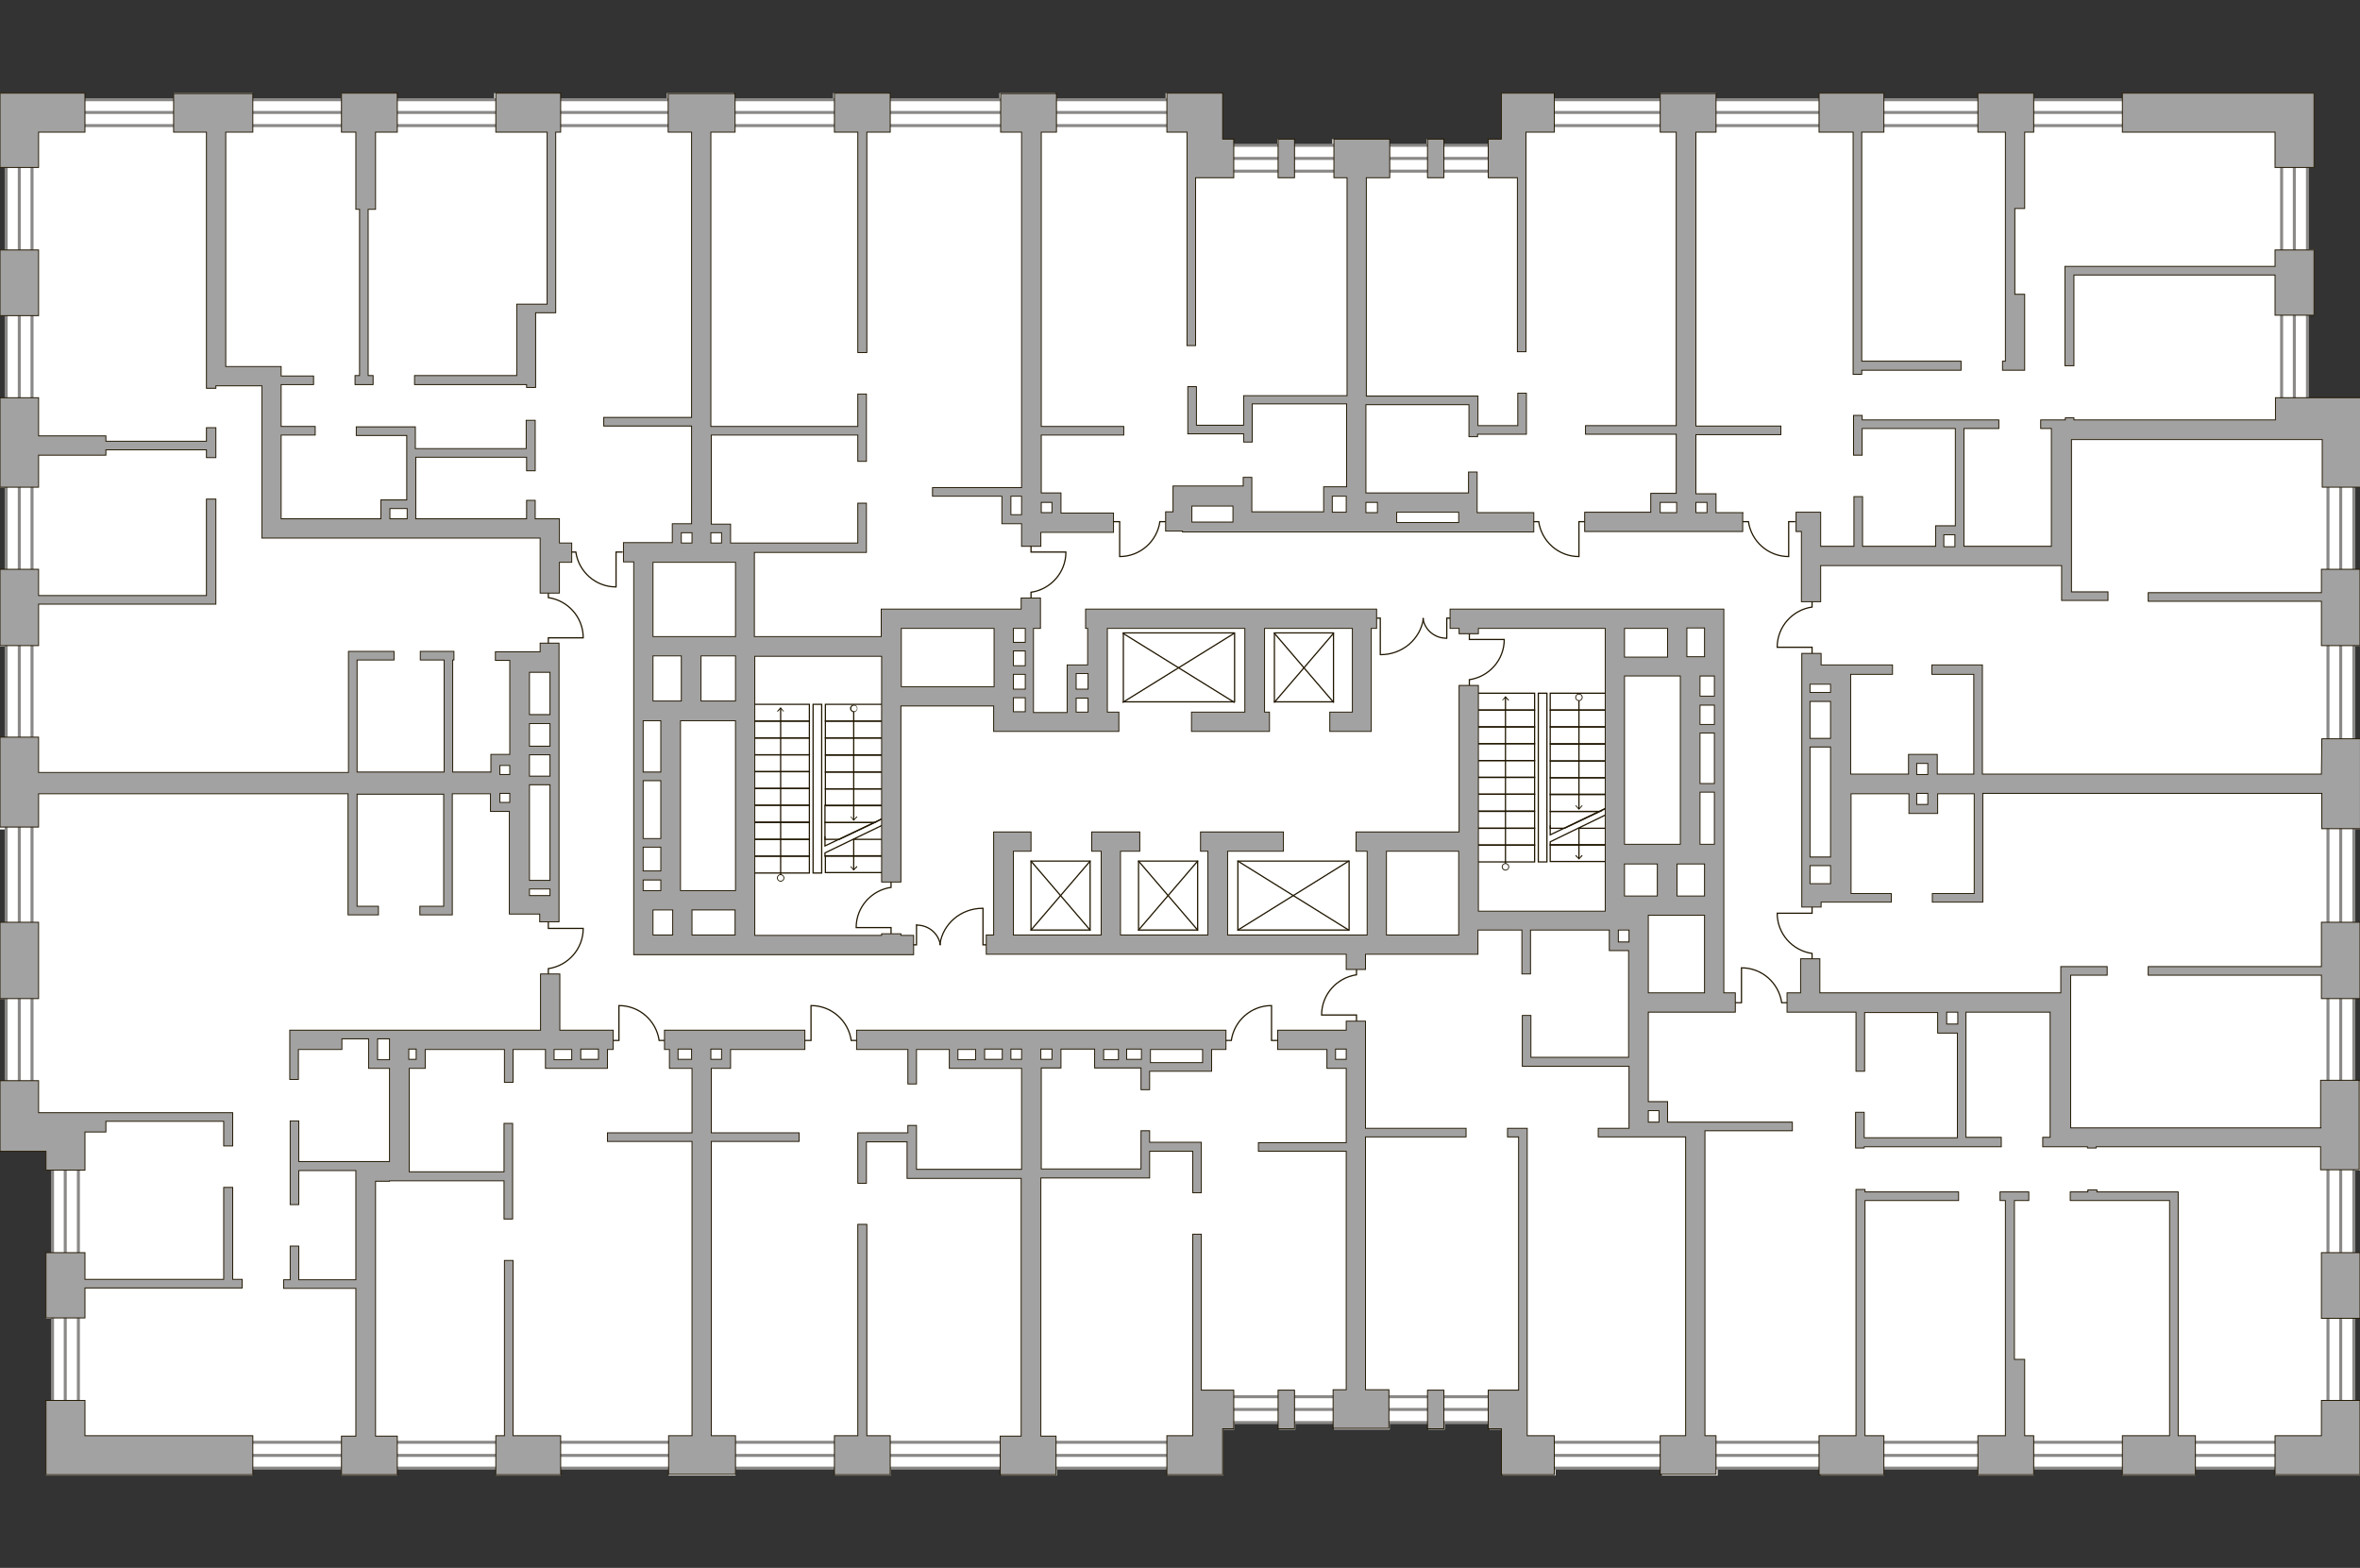 <?xml version="1.0" encoding="utf-8"?>
<!-- Generator: Adobe Illustrator 23.1.0, SVG Export Plug-In . SVG Version: 6.00 Build 0)  -->
<svg version="1.1" id="Слой_1" xmlns="http://www.w3.org/2000/svg" xmlns:xlink="http://www.w3.org/1999/xlink" x="0px" y="0px"
	 viewBox="0 0 575 382" style="enable-background:new 0 0 575 382;" xml:space="preserve">
<rect x="0" y="0" width="575" height="382" fill="#333333" stroke="none"/>
<style type="text/css">
	.st0{display:none;}
	.st1{display:inline;fill:#FFFFFF;}
	.st2{fill:#FFFFFF;}
	.st3{fill:#FFFFFF;stroke:#8B8988;stroke-width:0.735;stroke-miterlimit:10;}
	.st4{fill:none;stroke:#8B8988;stroke-width:0.735;stroke-miterlimit:10;}
	.st5{fill:none;stroke:#201600;stroke-width:0.3;stroke-linecap:round;stroke-miterlimit:22.926;}
	.st6{fill:#201600;}
	.st7{fill:#A3A2A2;stroke:#201600;stroke-width:0.221;stroke-miterlimit:10;}
</style>
<g id="bg">
	<g class="st0">
		<polygon class="st1" points="134,128.7 66.1,128.7 66.1,91.6 53,91.6 53,27.5 4.7,27.5 4.7,191.4 120,191.4 120,185.4 
			126.6,185.4 126.6,160.3 134,160.3 		"/>
		<polygon class="st1" points="134,252 90.8,252 90.8,259 96.7,259 96.7,285.3 89.5,285.3 89.5,354.6 16,354.6 16,275.8 4.7,275.8 
			4.7,190.8 120,190.8 120,196.7 126.6,196.7 126.6,221.8 134,221.8 		"/>
		<polygon class="st1" points="163.6,258.7 163.6,252.8 146.3,252.8 146.3,259.4 133.4,259.4 133.4,252.8 101.6,252.8 101.6,258.6 
			96.7,258.6 96.8,284.2 88.9,284.2 88.9,354.2 170.4,354.2 170.4,258.7 		"/>
		<polygon class="st1" points="53,27.5 53,90.5 66.2,90.5 66.2,128.7 93.9,128.7 93.9,122.8 100.2,122.8 100.2,128.7 134,128.7 
			134,134.6 164.9,134.6 164.9,128.7 171,128.7 171,27.5 		"/>
		<polygon class="st1" points="245.3,126.5 245.3,119.9 251.3,119.9 251.3,27.5 170.9,27.5 170.9,128.2 176.9,128.2 176.9,134.6 
			181.5,134.6 181.5,150.7 181.6,150.7 181.6,157.4 217.2,157.4 217.2,150.7 251.3,150.7 251.3,126.5 		"/>
		<polygon class="st1" points="251.3,27.5 251.3,121.1 257.3,121.1 257.3,127.2 288.1,127.2 288.1,121 302.8,121 302.8,127.2 
			323.5,127.2 323.5,119.9 330.4,119.9 330.4,127.2 330.4,127.2 330.4,38.6 293.5,38.6 293.5,27.5 		"/>
		<polygon class="st1" points="403.1,121.3 410.9,121.3 410.9,27.5 368.7,27.5 368.7,38.6 330.4,38.6 330.4,121.8 357.4,121.8 
			357.4,127.2 403.1,127.2 		"/>
		<path class="st1" d="M410.9,27.1v94.2h6.3v6H441v8.2h31.5v-6.3h4.8v6.3h25.6V105h55.7V27H410.9V27.1z"/>
		<polygon class="st1" points="502.9,105.1 502.9,135.5 441,135.5 441,164.4 448.4,164.4 448.4,191 466.5,191 466.5,185 471.3,185 
			471.3,191 570.3,191 570.3,105.1 		"/>
		<polygon class="st1" points="502.2,277.1 502.2,245 441,245 441,217.6 448.4,217.6 448.4,191 466.5,191 466.5,196.9 471.3,196.9 
			471.3,191 570.3,191 570.3,277.1 		"/>
		<polygon class="st1" points="501.9,277.2 501.9,244.3 478.1,244.3 478.1,250.3 473.3,250.3 473.3,244.3 399.2,244.3 399.2,269.5 
			405.4,269.5 405.4,275.2 413.1,275.2 413.1,354.5 570.1,354.5 570.1,277.2 		"/>
		<polygon class="st1" points="324.3,258.9 324.3,253.3 294.3,253.3 294.3,259.9 279.3,259.9 279.3,259.2 267.8,259.2 267.8,253.3 
			257.2,253.3 257.2,259.2 251,259.2 251,354.5 294.4,354.5 294.4,343.4 330.4,343.4 330.4,258.9 		"/>
		<polygon class="st1" points="399.1,275.3 399.1,275.3 399.1,230.6 393.2,230.6 393.2,224.3 357.8,224.3 357.8,230.2 330.4,230.2 
			330.4,343.4 368.7,343.4 368.7,354.4 413.1,354.4 413.1,275.3 		"/>
		<polygon class="st1" points="232.4,259.2 232.4,253.3 207,253.3 176.9,253.3 176.9,259.1 171.1,259.1 171.1,354.5 251,354.5 
			251,259.2 		"/>
	</g>
	<path class="st2" d="M575,118.7V96.9h-4.7h-4.7h-3.4V76.8h1.6v-16h-1.6v-20h1.6V22.7h-46.7v1.6h-21.6v-1.6h-13.6v1.6H459v-1.6
		h-15.8v1.6h-25.1v-1.6h-13.6v1.6h-25.9v-1.6h-12.9v11.2h-3.2v1.6h-10.9v-1.6h-4v1.6h-9.4v-1.6h-13.6v1.6h-9.4v-1.6h-4v1.6h-10.9
		v-1.6h-2.7V22.7H284v1.6h-26.9v-1.6h-13.6v1.6h-26.9v-1.6H203v1.6h-24.2v-1.6h-16.3v1.6h-26.3v-1.6h-15.8v1.6h-24v-1.6H83.2v1.6
		H61.6v-1.6H42.3v1.6H20.7v-1.6H0v18.1h1.6v20.1H0v16h1.6V97H0v21.8h1.6v20.1H0v18.6h1.6v22.7H0v21.9h1.6v22.7H0v18.6h1.6v20.1H0
		v7.7v4.3v5.1h11.2v4.6h1.6v20.1h-1.6v16h1.6v20.1h-1.6v18.1h50.4v-1.6h21.6v1.6h13.6v-1.6h24v1.6h15.8v-1.6h26.3v1.6h16.3v-1.6
		h24.2v1.6H217v-1.6h26.9v1.6h13.6v-1.6h26.9v1.6H298v-11.2h2.7v-1.6h10.9v1.6h4v-1.6h9.4v1.6h13.6v-1.6h9.4v1.6h4v-1.6h10.9v1.6
		h3.2v11.2H379v-1.6h25.9v1.6h13.6v-1.6h25.1v1.6H459v-1.6h22.9v1.6h13.6v-1.6h21.6v1.6h17.8v-1.6h19.4v1.6H575v-18.1h-1.6v-20.1
		h1.6v-16h-1.6v-20.1h1.6v-21.8h-1.6v-20.1h1.6v-18.6h-1.6V202h1.6v-21.9h-1.6v-22.7h1.6v-18.6h-1.6v-20.1L575,118.7L575,118.7z"/>
</g>
<g id="windows">
	<g>
		<rect x="1.5" y="25.8" class="st3" width="6.3" height="248.5"/>
		<rect x="293" y="35.4" class="st3" width="76.3" height="6.3"/>
		<line class="st4" x1="293" y1="38.6" x2="369.3" y2="38.6"/>
		<rect x="293" y="340.3" class="st3" width="76.3" height="6.3"/>
		<line class="st4" x1="293" y1="343.4" x2="369.3" y2="343.4"/>
		<g>
			<rect x="12.8" y="274.1" class="st3" width="6.3" height="80.5"/>
			<line class="st4" x1="15.9" y1="354.6" x2="15.9" y2="274.2"/>
		</g>
		<g>
			<rect x="555.9" y="25.5" class="st3" width="6.3" height="77.1"/>
			<line class="st4" x1="559" y1="102.6" x2="559" y2="25.6"/>
		</g>
		<rect x="369.3" y="351.4" class="st3" width="201.1" height="6.3"/>
		<rect x="369.3" y="24.3" class="st3" width="189.5" height="6.3"/>
		<rect x="15.8" y="24.3" class="st3" width="279.6" height="6.3"/>
		<line class="st4" x1="369.3" y1="27.4" x2="559.2" y2="27.4"/>
		<g>
			<rect x="567.2" y="102.6" class="st3" width="6.3" height="240.8"/>
			<line class="st4" x1="570.3" y1="102.6" x2="570.3" y2="343.4"/>
		</g>
		<line class="st4" x1="4.7" y1="25.8" x2="4.7" y2="274.1"/>
		<line class="st4" x1="369.3" y1="354.6" x2="570.3" y2="354.6"/>
		<g>
			<rect x="16" y="351.4" class="st3" width="279.5" height="6.3"/>
			<line class="st4" x1="16" y1="354.6" x2="295.4" y2="354.6"/>
		</g>
		<line class="st4" x1="15.8" y1="27.4" x2="295.4" y2="27.4"/>
	</g>
</g>
<g id="plan">
	<g>
		<path class="st5" d="M298.7,253.5h1.3c0.7-4.8,4.8-8.5,9.8-8.5v8.5h1.5"/>
		<path class="st5" d="M196.1,253.5h1.5V245c5,0,9.1,3.7,9.8,8.5h1.3"/>
		<path class="st5" d="M422.8,244.3h1.5v-8.5c5,0,9.1,3.7,9.8,8.5h1.3"/>
		<path class="st5" d="M437.3,127.1h-1.5v8.5c-5,0-9.1-3.7-9.8-8.5h-1.3"/>
		<path class="st5" d="M386.2,127.1h-1.5v8.5c-5,0-9.1-3.7-9.8-8.5h-1.3"/>
		<path class="st5" d="M151.6,134.5h-1.5v8.5c-5,0-9.1-3.7-9.8-8.5H139"/>
		<path class="st5" d="M283.9,127.1h-1.3c-0.7,4.8-4.8,8.5-9.8,8.5v-8.5h-1.5"/>
		<path class="st5" d="M330.5,248.8v-1.5H322c0-5,3.7-9.1,8.5-9.8v-1.3"/>
		<path class="st5" d="M217.1,227.5V226h-8.5c0-5,3.7-9.1,8.5-9.8v-1.3"/>
		<path class="st5" d="M441.5,159.2v-1.5H433c0-5,3.7-9.1,8.5-9.8v-1.3"/>
		<path class="st5" d="M251.2,133v1.5h8.5c0,5-3.7,9.1-8.5,9.8v1.3"/>
		<path class="st5" d="M133.6,224.7v1.5h8.5c0,5-3.7,9.1-8.5,9.8v1.3"/>
		<path class="st5" d="M133.6,144.3v1.3c4.8,0.7,8.5,4.8,8.5,9.8h-8.5v1.5"/>
		<path class="st5" d="M358,154.3v1.5h8.5c0,5-3.7,9.1-8.5,9.8v1.3"/>
		<path class="st5" d="M441.5,233.6v-1.3c-4.8-0.7-8.5-4.8-8.5-9.8h8.5v-1.6"/>
		<path class="st5" d="M149.3,253.5h1.5V245c5,0,9.1,3.7,9.8,8.5h1.3"/>
		<g>
			<g>
				<polyline class="st5" points="223.3,225.3 223.3,230.2 222.5,230.2 				"/>
				<path class="st5" d="M229.1,230.2c-0.4-2.7-2.8-4.8-5.7-4.8"/>
			</g>
			<g>
				<polyline class="st5" points="239.5,221.3 239.5,230.2 240.3,230.2 				"/>
				<path class="st5" d="M229,230.1c0.7-5,5.1-8.8,10.4-8.8"/>
			</g>
		</g>
		<g>
			<g>
				<polyline class="st5" points="352.5,155.5 352.5,150.6 353.3,150.6 				"/>
				<path class="st5" d="M346.7,150.7c0.4,2.7,2.8,4.8,5.7,4.8"/>
			</g>
			<g>
				<polyline class="st5" points="336.3,159.5 336.3,150.6 335.5,150.6 				"/>
				<path class="st5" d="M346.8,150.7c-0.7,5-5.1,8.8-10.4,8.8"/>
			</g>
		</g>
	</g>
	<g>
		<g>
			<g>
				<rect x="273.7" y="154.2" class="st5" width="27.1" height="16.8"/>
				<line class="st5" x1="273.6" y1="154.3" x2="300.7" y2="171.1"/>
				<line class="st5" x1="300.7" y1="154.3" x2="273.6" y2="171.1"/>
			</g>
			<g>
				<rect x="310.5" y="154.2" class="st5" width="14.4" height="16.8"/>
				<line class="st5" x1="310.5" y1="154.3" x2="324.9" y2="171.1"/>
				<line class="st5" x1="324.9" y1="154.3" x2="310.5" y2="171.1"/>
			</g>
		</g>
		<g>
			<rect x="359.7" y="205.9" class="st5" width="14.2" height="4.1"/>
			<rect x="359.7" y="201.8" class="st5" width="14.2" height="4.1"/>
			<rect x="359.7" y="197.7" class="st5" width="14.2" height="4.1"/>
			<rect x="359.7" y="193.5" class="st5" width="14.2" height="4.1"/>
			<rect x="359.7" y="189.4" class="st5" width="14.2" height="4.1"/>
			<rect x="359.7" y="185.3" class="st5" width="14.2" height="4.1"/>
			<rect x="359.7" y="181.2" class="st5" width="14.2" height="4.1"/>
			<rect x="359.7" y="177.1" class="st5" width="14.2" height="4.1"/>
			<rect x="359.7" y="173" class="st5" width="14.2" height="4.1"/>
			<rect x="359.7" y="168.9" class="st5" width="14.2" height="4.1"/>
			<rect x="377.7" y="205.8" class="st5" width="14.2" height="4.1"/>
			<polygon class="st5" points="377.7,197.7 389.8,197.7 381.2,201.8 377.7,201.8 			"/>
			<polygon class="st5" points="377.7,193.5 391.9,193.5 391.9,196.6 389.8,197.7 377.7,197.7 			"/>
			<rect x="377.7" y="189.5" class="st5" width="14.2" height="4.1"/>
			<rect x="377.7" y="185.4" class="st5" width="14.2" height="4.1"/>
			<rect x="377.7" y="181.3" class="st5" width="14.2" height="4.1"/>
			<rect x="377.7" y="177.1" class="st5" width="14.2" height="4.1"/>
			<rect x="377.7" y="173" class="st5" width="14.2" height="4.1"/>
			<rect x="377.7" y="168.9" class="st5" width="14.2" height="4.1"/>
			<rect x="374.8" y="168.9" class="st5" width="2.1" height="41.1"/>
			<g>
				<g>
					<line class="st5" x1="366.8" y1="211.2" x2="366.8" y2="169.9"/>
					<g>
						<g>
							<circle class="st2" cx="366.8" cy="211.2" r="0.8"/>
							<path class="st6" d="M367.7,211.2c0-0.5-0.4-0.9-0.9-0.9s-0.9,0.4-0.9,0.9s0.4,0.9,0.9,0.9
								C367.3,212.1,367.7,211.7,367.7,211.2S367.7,211.7,367.7,211.2z M366.1,211.2c0-0.4,0.3-0.7,0.7-0.7c0.4,0,0.7,0.3,0.7,0.7
								s-0.3,0.7-0.7,0.7C366.5,211.9,366.1,211.6,366.1,211.2C366.1,210.8,366.1,211.6,366.1,211.2z"/>
						</g>
					</g>
					<g>
						<polygon class="st6" points="367.7,170.6 367.5,170.7 366.8,170 366.1,170.7 366,170.6 366.8,169.6 						"/>
					</g>
				</g>
			</g>
			<g>
				<g>
					<line class="st5" x1="384.7" y1="197" x2="384.7" y2="169.9"/>
					<g>
						<polygon class="st6" points="385.6,196.3 385.4,196.2 384.7,197 384,196.2 383.8,196.3 384.7,197.3 						"/>
					</g>
					<g>
						<g>
							<circle class="st2" cx="384.7" cy="169.9" r="0.8"/>
							<path class="st6" d="M385.6,169.9c0,0.5-0.4,0.9-0.9,0.9s-0.9-0.4-0.9-0.9s0.4-0.9,0.9-0.9S385.6,169.4,385.6,169.9
								S385.6,169.4,385.6,169.9z M384,169.9c0,0.4,0.3,0.7,0.7,0.7c0.4,0,0.7-0.3,0.7-0.7s-0.3-0.7-0.7-0.7S384,169.5,384,169.9
								S384,169.5,384,169.9z"/>
						</g>
					</g>
				</g>
			</g>
			<g>
				<g>
					<line class="st5" x1="384.7" y1="209.2" x2="384.7" y2="201.8"/>
					<g>
						<polygon class="st6" points="385.6,208.5 385.4,208.3 384.7,209.1 384,208.3 383.8,208.5 384.7,209.4 						"/>
					</g>
				</g>
			</g>
			<polyline class="st5" points="384.7,201.8 391.9,201.8 391.9,205.9 377.7,205.9 377.7,205.1 391.9,198.2 391.9,202.5 			"/>
			<polyline class="st5" points="391.9,196.6 377.7,203.4 377.7,201.2 			"/>
		</g>
		<g>
			<rect x="183" y="208.6" class="st5" width="14.2" height="4.1"/>
			<rect x="183" y="204.5" class="st5" width="14.2" height="4.1"/>
			<rect x="183" y="200.4" class="st5" width="14.2" height="4.1"/>
			<rect x="183" y="196.2" class="st5" width="14.2" height="4.1"/>
			<rect x="183" y="192.1" class="st5" width="14.2" height="4.1"/>
			<rect x="183" y="188" class="st5" width="14.2" height="4.1"/>
			<rect x="183" y="183.9" class="st5" width="14.2" height="4.1"/>
			<rect x="183" y="179.8" class="st5" width="14.2" height="4.1"/>
			<rect x="183" y="175.7" class="st5" width="14.2" height="4.1"/>
			<rect x="183" y="171.6" class="st5" width="14.2" height="4.1"/>
			<rect x="201.1" y="208.5" class="st5" width="14.2" height="4.1"/>
			<polygon class="st5" points="201,200.4 213.1,200.4 204.5,204.5 201,204.5 			"/>
			<polygon class="st5" points="201,196.2 215.3,196.2 215.3,199.3 213.1,200.4 201,200.4 			"/>
			<rect x="201.1" y="192.2" class="st5" width="14.2" height="4.1"/>
			<rect x="201.1" y="188.1" class="st5" width="14.2" height="4.1"/>
			<rect x="201.1" y="184" class="st5" width="14.2" height="4.1"/>
			<rect x="201.1" y="179.8" class="st5" width="14.2" height="4.1"/>
			<rect x="201.1" y="175.7" class="st5" width="14.2" height="4.1"/>
			<rect x="201.1" y="171.6" class="st5" width="14.2" height="4.1"/>
			<rect x="198.1" y="171.6" class="st5" width="2.1" height="41.1"/>
			<g>
				<g>
					<line class="st5" x1="190.2" y1="213.9" x2="190.2" y2="172.6"/>
					<g>
						<g>
							<path class="st2" d="M191,213.9c0,0.4-0.4,0.8-0.8,0.8c-0.4,0-0.8-0.4-0.8-0.8c0-0.4,0.4-0.8,0.8-0.8
								C190.6,213.1,191,213.5,191,213.9z"/>
							<path class="st6" d="M191.1,213.9c0-0.5-0.4-0.9-0.9-0.9s-0.9,0.4-0.9,0.9s0.4,0.9,0.9,0.9S191.1,214.4,191.1,213.9
								S191.1,214.4,191.1,213.9z M189.5,213.9c0-0.4,0.3-0.7,0.7-0.7s0.7,0.3,0.7,0.7s-0.3,0.7-0.7,0.7S189.5,214.3,189.5,213.9
								C189.5,213.5,189.5,214.3,189.5,213.9z"/>
						</g>
					</g>
					<g>
						<polygon class="st6" points="191,173.3 190.9,173.4 190.2,172.7 189.5,173.4 189.3,173.3 190.2,172.3 						"/>
					</g>
				</g>
			</g>
			<g>
				<g>
					<line class="st5" x1="208" y1="199.7" x2="208" y2="172.6"/>
					<g>
						<polygon class="st6" points="208.9,199 208.7,198.9 208,199.7 207.3,198.9 207.2,199 208,200 						"/>
					</g>
					<g>
						<g>
							<path class="st2" d="M208.8,172.6c0-0.4-0.4-0.8-0.8-0.8s-0.8,0.4-0.8,0.8c0,0.4,0.4,0.8,0.8,0.8S208.8,173,208.8,172.6z"/>
							<path class="st6" d="M208.9,172.6c0,0.5-0.4,0.9-0.9,0.9s-0.9-0.4-0.9-0.9s0.4-0.9,0.9-0.9S208.9,172.1,208.9,172.6
								S208.9,172.1,208.9,172.6z M207.4,172.6c0,0.4,0.3,0.7,0.7,0.7s0.7-0.3,0.7-0.7s-0.3-0.7-0.7-0.7S207.4,172.2,207.4,172.6
								C207.4,172.9,207.4,172.2,207.4,172.6z"/>
						</g>
					</g>
				</g>
			</g>
			<g>
				<g>
					<line class="st5" x1="208" y1="211.9" x2="208" y2="204.5"/>
					<g>
						<polygon class="st6" points="208.9,211.2 208.7,211 208,211.8 207.3,211 207.2,211.2 208,212.1 						"/>
					</g>
				</g>
			</g>
			<polyline class="st5" points="208,204.5 215.3,204.5 215.3,208.6 201,208.6 201,207.8 215.3,200.9 215.3,205.2 			"/>
			<polyline class="st5" points="215.3,199.3 201,206.1 201,203.9 			"/>
		</g>
		<g>
			<rect x="251.2" y="209.8" class="st5" width="14.4" height="16.8"/>
			<line class="st5" x1="251.2" y1="209.8" x2="265.6" y2="226.6"/>
			<line class="st5" x1="265.6" y1="209.8" x2="251.2" y2="226.6"/>
		</g>
		<g>
			<rect x="277.4" y="209.8" class="st5" width="14.4" height="16.8"/>
			<line class="st5" x1="277.4" y1="209.8" x2="291.8" y2="226.6"/>
			<line class="st5" x1="291.8" y1="209.8" x2="277.4" y2="226.6"/>
		</g>
		<g>
			<rect x="301.6" y="209.8" class="st5" width="27.1" height="16.8"/>
			<line class="st5" x1="301.6" y1="209.8" x2="328.6" y2="226.6"/>
			<line class="st5" x1="328.6" y1="209.8" x2="301.6" y2="226.6"/>
		</g>
	</g>
	<g>
		<polygon class="st7" points="125,307.1 122.9,307.1 122.9,349.8 120.8,349.8 120.8,359.3 136.6,359.3 136.6,349.8 125,349.8 		"/>
		<polygon class="st7" points="211.2,298.3 209,298.3 209,349.8 203.3,349.8 203.3,359.3 216.9,359.3 216.9,349.8 211.2,349.8 		"/>
		<polygon class="st7" points="209,85.9 211.2,85.9 211.2,32.2 216.9,32.2 216.9,22.7 203.3,22.7 203.3,32.2 209,32.2 		"/>
		<polygon class="st7" points="292.7,300.7 290.6,300.7 290.6,338.7 290.6,349.8 284.3,349.8 284.3,359.3 297.9,359.3 297.9,348.1 
			300.6,348.1 300.6,338.7 292.7,338.7 		"/>
		<polygon class="st7" points="530.7,290.4 510.9,290.4 510.9,289.9 508.7,289.9 508.7,290.4 504.4,290.4 504.4,292.5 528.6,292.5 
			528.6,349.8 517.1,349.8 517.1,359.3 534.9,359.3 534.9,349.8 530.7,349.8 		"/>
		<polygon class="st7" points="454.4,289.8 452.2,289.8 452.2,349.8 443.2,349.8 443.2,359.3 459,359.3 459,349.8 454.4,349.8 
			454.4,292.5 477.2,292.5 477.2,290.4 454.4,290.4 		"/>
		<path class="st7" d="M406.3,268.4h-4.7v-21.8h21.2v-4.7H420v-33.4v-2.8v-11.9V193v-2.1v-12.3v-2.1v-0.3V172v-0.2v-2.1v-0.2v-4.7
			v-14v-2.4h-66.7v4.7h2.2v1.3h4.7v-1.3h30.9V222h-30.9v-55h-4.7v35.7h-25.1v4.7h2.7v20.4h-34v-20.4h13.6v-4.7h-20.2v4.7h1.8v20.4
			H273v-20.4h4.7v-4.7H266v4.7h2.3v20.4h-21.4v-20.4h4.3v-4.7h-9.1v25.1h-1.8v4.7H328v3.7h4.7v-3.7h27.4v-5.9h10.7v10.7h2.1v-10.7
			h19.2v5h4.7v26H373v-10.2h-2.1v12.4h26v15.1h-7.5v2.1h21.3v72.8h-6.2v9.4h13.6v-9.4h-2.7v-74.3h21.3v-2.1h-30.4L406.3,268.4
			L406.3,268.4z M337.8,227.8v-20.4h17.6v20.4H337.8z M404.2,270.6v2.8h-2.6v-2.8H404.2z M395.8,164.7h13.6v41h-13.6V164.7z
			 M415.3,218.3h-6.7v-7.8h6.7V218.3z M395.8,210.5h8v7.8h-8V210.5z M401.6,241.9V223h13.7v18.9H401.6z M417.7,193.8v11.9h-3.5V193
			h3.5V193.8z M417.7,190.9h-3.5v-12.3h3.5V190.9z M417.7,172v4.2v0.3h-3.5v-4.7h3.5V172z M417.7,169.4v0.2h-3.5v-4.9h3.5V169.4z
			 M415.3,160H411v-7h4.3V160z M406.3,153.1v7h-10.5v-7H406.3z M394.3,229.5v-2.9h2.6v2.9H394.3z"/>
		<path class="st7" d="M280.1,287v-6.5h10.5v10.1h2.1v-12.3h-12.6v-2.8H278v9.3h-24.3v-24.6h4.8v-4.6h8.2v4.6H278v5.3h2.1V261h15.1
			v-5.3h3.5V251h-90v4.7h12.5v8.4h2.1v-8.4h8v4.6h12.9h2.1h2.6v24.6h-25.6v-10.7h-2.1v1.8H209v12.3h2.1v-10.1h9.9v8.9h27.8v62.8
			h-5.1v9.4h13.6v-9.4h-3.7V287H280.1z M256.3,258.1h-2.7v-2.5h2.7V258.1z M268.9,255.7h3.6v2.5h-3.6V255.7z M278.1,258.1h-3.6v-2.5
			h3.6V258.1z M293,258.9h-12.7v-3.2H293V258.9z M233.4,255.7h4.3v2.5h-4.3V255.7z M239.9,258.1v-2.5h4.3v2.5H239.9z M246.3,258.1
			v-2.5h2.6v2.5H246.3z"/>
		<polygon class="st7" points="372.1,274.9 367.3,274.9 367.3,277 370,277 370,338.7 362.6,338.7 362.6,348.1 365.8,348.1 
			365.8,359.3 378.7,359.3 378.7,349.8 372.1,349.8 		"/>
		<polygon class="st7" points="505.3,67 554.3,67 554.3,76.8 563.8,76.8 563.8,60.9 554.3,60.9 554.3,64.9 503.1,64.9 503.1,89.1 
			505.3,89.1 		"/>
		<polygon class="st7" points="451.5,91.2 453.6,91.2 453.6,90.2 477.8,90.2 477.8,88 453.6,88 453.6,32.2 459,32.2 459,22.7 
			443.2,22.7 443.2,32.2 451.5,32.2 		"/>
		<polygon class="st7" points="289.2,84.2 291.3,84.2 291.3,43.3 300.6,43.3 300.6,33.9 297.9,33.9 297.9,22.7 284.3,22.7 
			284.3,32.2 289.2,32.2 		"/>
		<polygon class="st7" points="369.7,85.7 371.8,85.7 371.8,43.3 371.8,32.2 378.7,32.2 378.7,22.7 365.8,22.7 365.8,33.9 
			362.6,33.9 362.6,43.3 369.7,43.3 		"/>
		<path class="st7" d="M244.2,127.6h4.7v5.5h4.7v-3.4h17.7V125h-12.8v-4.9h-4.8V106h20.1v-2.1h-20.1V32.2h3.7v-9.4h-13.6v9.4h5.1
			v86.6h-3.7h-1.1h-16.9v2.1h16.9v6.7H244.2z M253.7,122.4h2.6v2.5h-2.6L253.7,122.4L253.7,122.4z M246.3,120.9h2.6v4.5h-2.6V120.9z
			"/>
		<polygon class="st7" points="128.3,94.4 130.5,94.4 130.5,93.7 130.5,93.1 130.5,93.1 130.5,76.2 135.4,76.2 135.4,32.2 
			136.6,32.2 136.6,22.7 120.8,22.7 120.8,32.2 133.3,32.2 133.3,74.1 125.9,74.1 125.9,75.1 125.9,76.2 125.9,91.5 101,91.5 
			101,93.7 128.3,93.7 		"/>
		<path class="st7" d="M161.9,255.7h1.2v4.6h5.5V276H148v2.1h20.6v71.7h-5.7v9.4h16.3v-9.4h-5.9v-71.7h21.4V276h-21.4v-15.7h4.7
			v-4.6h18.1V251h-34.2L161.9,255.7L161.9,255.7z M165.2,258.1v-2.5h3.3v2.5H165.2z M175.8,258.1h-2.6v-2.5h2.6V258.1z"/>
		<path class="st7" d="M94.9,287.7h4.7h23.2v9.3h2.1v-9.3v-1.1v-12.9h-2.1v11.8H99.7V283v-22.7h3.9v-4.6h19.3v8h2.1v-8h7.9v4.6H148
			v-4.6h1.4V251h-13v-13.7h-4.7V251h-34H95H83.4H72.8h-0.9h-1.3v12h2.1v-7.3h10.6v-2.6h6.5v7.2h5.1V283h-3.5h-4.7H72.8v-9.9h-2.1
			v9.9v1v1.2v8.3h2.1v-8.3h13.9v2.6v24H72.8v-8.2h-2.1v8.2h-1.6v2.1h1.6h2.1h13.9v36h-3.5v9.4h13.6v-9.4h-5.3v-62.1h3.4V287.7z
			 M101.4,258.1h-1.8v-2.5h1.8V258.1z M135,255.7h4.3v2.5H135V255.7z M145.8,258.1h-4.3v-2.5h4.3V258.1z M92,258.1v-5h2.9v0.2v2.4
			v2.5H92V258.1z"/>
		<polygon class="st7" points="86.7,51 87.6,51 87.6,91.5 86.5,91.5 86.5,93.7 90.9,93.7 90.9,91.5 89.7,91.5 89.7,51 91.5,51 
			91.5,32.2 96.8,32.2 96.8,22.7 83.2,22.7 83.2,32.2 86.7,32.2 		"/>
		<path class="st7" d="M168.5,127.6h-4.7v4.6H163h-11.1v4.7h2.5v36.2V203v4.8v4.2v2.6v2.4v2.4v13.2h68.2v-4.7h-3.1v-0.4h-4.7v0.4
			h-30.9v-68h30.9v55h4.7V172h22.6v6.2h30.5v-4.7h-2.8v-20.4h33.5v20.4h-13v4.7h19v-4.7h-1.2v-20.4h21.4v20.4H324v4.7h10.1v-25.1
			h1.3v-4.7h-70.9v4.7h0.5v8.9h-5v5.8v2.6v3.2h-8.2v-3.2v-2.6v-3.2V162v-8.9h1.7v-7.4h-4.7v2.7h-34.1v6.7h-30.9v-20.5h27.3v-12H209
			v9.7h-27.5H178v-4.6h-4.7V106H209v6.4h2.1V96H209v7.9h-35.8V32.2h5.9v-9.4h-16.3v9.4h5.7v69.5h-21.4v2.1h21.4L168.5,127.6
			L168.5,127.6z M262.2,164.1h2.9v3.8h-2.9v-0.2V164.1z M262.2,170.3v-0.2h2.9v3.4h-2.9V170.3z M249.8,173.4h-2.9V170h2.9v0.2V173.4
			z M249.8,167.7v0.2h-2.9v-3.6h2.9v0.2V167.7z M249.8,162.2h-2.9v-3.6h2.9v3.4V162.2z M249.8,153.1v3.4h-2.9v-3.4H249.8z
			 M242.2,153.1v14.2h-22.6v-14.2H242.2z M166,129.8h2.6v2.5H166V129.8z M179.2,217h-13.4v-41.4h13.4V217z M156.7,175.6h4.3v12.5
			h-4.3V175.6z M159.1,170.8v-11h6.9v11H159.1z M156.7,190.2h4.3v14.1h-4.3v-1.2V190.2z M156.7,207.9v-1.5h4.3v5.8h-4.3V212V207.9z
			 M156.7,214.6v-0.2h4.3v2.6h-4.3V214.6z M159.1,221.7h4.8v6.1h-4.8V221.7z M168.6,227.8v-6.1h10.5v6.1H168.6z M179.2,170.8h-8.4
			v-11h8.4V170.8z M159.1,155.1V137h20.1v18.1H159.1z M175.8,129.8v2.5h-2.6v-2.5H175.8z"/>
		<path class="st7" d="M50.3,87.2V94v0.6h2.3V94h11.2v37.1h67.8v13.4h4.7V137h3v-4.7h-3v-5.9h-5.9v-4.5h-2.1v4.5h-27v-15h27v3.3h2.1
			v-12.3h-2.2v6.9h-27V104H86.8v2.1h12.3v15.7h-6.3v4.6H68.5V106h8.3v-2.1h-8.3V93.7h7.9v-2.1h-7.9v-2.3H55V32.2h6.6v-9.4H42.3v9.4
			h8V87.2z M95,123.9h4.2v2.5H95V123.9z"/>
		<polygon class="st7" points="493.3,331.2 490.8,331.2 490.8,292.5 494.3,292.5 494.3,290.4 489.5,290.4 489.5,290.5 489.5,290.5 
			489.5,290.4 487.3,290.4 487.3,292.5 488.6,292.5 488.6,331.2 488.6,349.8 481.9,349.8 481.9,359.3 495.5,359.3 495.5,349.8 
			493.3,349.8 		"/>
		<path class="st7" d="M332.7,254.7v-1.4v-4.5H328v2.2h-16.7v4.7h12v4.6h4.7v18.1h-21.4v2.1H328v58.1h-3.2v9.4h13.6v-9.4h-5.7V277
			h24.5v-2.1h-24.5L332.7,254.7L332.7,254.7z M325.4,258.1v-2.5h2.6v2.5H325.4z"/>
		<polygon class="st7" points="488.6,50.8 488.6,71.7 488.6,88 487.9,88 487.9,90.2 493.3,90.2 493.3,89.1 493.3,88 493.3,71.7 
			490.9,71.7 490.9,50.8 493.3,50.8 493.3,32.2 495.5,32.2 495.5,22.7 481.9,22.7 481.9,32.2 488.6,32.2 		"/>
		<path class="st7" d="M424.8,124.9h-6.7v-4.6h-4.9v-14.4h20.7v-2.1h-20.7V32.2h4.9v-9.4h-13.6v9.4h3.9v71.5h-22.1v2.1h22.1v14.4
			h-6.2v4.6h-16.1v4.7h38.5v-4.6H424.8z M415.9,122.4v2.5h-2.7v-2.5H415.9z M404.5,122.4h4v2.5h-4V122.4z"/>
		<path class="st7" d="M288.1,129.6h2.4h10h3.1h1.4h23h4.7h2.5h0.3h2.6h2.1h15.1h0.8h0.5h3.3h13.8v-4.7h-13.8v-4.8V115h-2.1v5.1
			h-19.5h-2.7h-2.8V98.6h25.1v7.8h2.1v-0.6h11.9v-10h-2.1v7.9h-9.7v-7.2h-27.2V43.3h5.7v-9.4H325v9.4h3.2v53.1H303v7.2h-11.5v-9.4
			h-2.1v11.5H303v2h2.1v-9.3h23v20.2h-5.6v6.1H305v-6.3v-2.1h-2.1v2.1h-17.1v6.3H284v2.4v2.3h1.8h2.3V129.6z M355.4,124.8v2.5h-15.1
			v-2.5H355.4z M335.6,122.4v2.5h-2.8v-2.5H335.6z M324.6,120.9h3.4v3.9h-3.4V120.9z M300.4,123.3v3.9h-10v-3.9H300.4z"/>
		<polygon class="st7" points="20.7,341.2 11.2,341.2 11.2,359.3 61.6,359.3 61.6,349.8 20.7,349.8 		"/>
		<polygon class="st7" points="11.2,305.2 11.2,321.1 20.7,321.1 20.7,313.8 59,313.8 59,311.7 56.7,311.7 56.7,289.3 54.5,289.3 
			54.5,311.7 20.7,311.7 20.7,305.2 		"/>
		<polygon class="st7" points="11.2,285.1 20.7,285.1 20.7,280.5 20.7,275.8 25.8,275.8 25.8,273.2 54.5,273.2 54.5,279.2 
			56.7,279.2 56.7,273.2 56.7,271.6 56.7,271.1 25.8,271.1 20.7,271.1 14.3,271.1 9.4,271.1 9.4,263.3 0,263.3 0,271.1 0,275.4 
			0,280.5 11.2,280.5 		"/>
		<polygon class="st7" points="9.4,32.2 20.7,32.2 20.7,22.7 0,22.7 0,40.8 9.4,40.8 		"/>
		<rect y="60.9" class="st7" width="9.4" height="16"/>
		<rect x="311.4" y="33.9" class="st7" width="4" height="9.4"/>
		<rect x="347.8" y="33.9" class="st7" width="4" height="9.4"/>
		<rect x="311.4" y="338.7" class="st7" width="4" height="9.4"/>
		<rect x="347.8" y="338.7" class="st7" width="4" height="9.4"/>
		<polygon class="st7" points="554.3,40.8 563.8,40.8 563.8,22.7 517.1,22.7 517.1,32.2 554.3,32.2 		"/>
		<path class="st7" d="M9.4,193.4h75.4v27.3v1.1v1.1h7.4v-2.1H87v-27.3h21.1v27.3h-5.8v2.1h7.9v-1.1v-1.1v-27.3h9.3v4.3h4.6v22.9
			v0.7v1.4h2.4h2.7h2.3v1.9h4.7v-4.1v-2.4v-1.4v-2.6v-6.2v-2.6v-14.1v-2.6v-4.8v-2.6v-17.8v-6.7H134h-2.4v2.1h-2.3h-2.7h-5.9v2.1
			h3.5v22.9h-4.6v4.3h-9.3v-27.3h0.3v-2.1h-8.2v2.1h5.8v27.3H87v-27.3h9v-2.1H84.9v1.1v1.1v27.3H9.4v-8.6H0v21.9h9.4V193.4z
			 M121.8,195.5v-2.2h2.4v2.2H121.8z M134,218.2h-5v-1.6h5v0.2V218.2z M134,205.5v2.6v6.2v0.2h-5v-23.3h5v0.2V205.5z M134,188.9v0.2
			h-5v-5.2h5v0.2V188.9z M134,181.8h-5v-5.5h5v5.3V181.8z M134,163.8v10.3h-5v-10.3H134z M121.8,186.5h2.4v2.2h-2.4V186.5z"/>
		<polygon class="st7" points="9.4,147.2 52.6,147.2 52.6,121.6 50.3,121.6 50.3,145.1 9.4,145.1 9.4,138.7 0,138.7 0,157.3 
			9.4,157.3 		"/>
		<polygon class="st7" points="9.4,110.9 25.8,110.9 25.8,109.6 50.3,109.6 50.3,111.5 52.6,111.5 52.6,104.2 50.3,104.2 
			50.3,107.5 25.8,107.5 25.8,106.2 9.4,106.2 9.4,96.9 0,96.9 0,118.7 9.4,118.7 		"/>
		<rect y="224.7" class="st7" width="9.4" height="18.6"/>
		<path class="st7" d="M565.6,188.6H483V162h-12.3v2.3h10.2v24.3H472v-4.8h-7v4.8h-14.1v-24.3h9.8h0.4V162h-0.4h-12.1h-2.7h-1.8
			h-0.4v-2.8H439v5v2.4v1.8v2.6v8.6v2.6v12v2.6v18.5v3.6v2.1h4.7v-1.2h0.4h4.6h12.1v-2.1H451v-24.3h14.1v4.8h7v-4.8h8.9v24.3h-10.2
			v2.1h12.3v-26.5h82.6v8.6h9.4V180h-9.4L565.6,188.6L565.6,188.6z M441,166.7h5v2h-5v-0.2V166.7z M441,171.1v-0.2h5v9h-5v-0.2
			V171.1z M441,194.2v-12V182h5v26.8h-5v-12V194.2z M441,215.3v-4.4h5v4.4H441z M467,186h2.7v2.7H467V186z M469.7,196H467v-2.7h2.7
			V196z"/>
		<polygon class="st7" points="565.6,144.4 523.4,144.4 523.4,146.5 565.6,146.5 565.6,157.3 575,157.3 575,138.7 565.6,138.7 		"/>
		<path class="st7" d="M570.3,96.9h-4.7h-11.2v5.4h-49.1v-0.5h-2.1v0.5h-2.3l0,0h-3.7v2.1h2.6v28.7h-21.3v-28.7h8.5v-2.1h-33.3v-1.1
			h-2.1v9.7h2.1v-6.5h22.7v23.7h-4.8v5h-17.8V121h-2.1v12.1h-8.1v-8.3h-6v4.7h1.3v15.6l0,0v1.5h4.7v-8.8h56.3h2.4v8.5h11.3v-2.1
			h-8.9v-6.3v-30.8h61.1v11.6h9.4V96.9H570.3z M473.6,130.3h2.7v2.9h-2.7V130.3z"/>
		<polygon class="st7" points="565.6,235.5 523.4,235.5 523.4,237.6 565.6,237.6 565.6,243.3 575,243.3 575,224.7 565.6,224.7 		"/>
		<path class="st7" d="M565.6,274.8h-61.1v-32.9v-4.3h8.9v-2.1h-11.3v6.4h-58.7v-8.3h-4.7v8.3h-3.3v4.7h16.8V261h2.1v-14.3h17.8v5
			h4.8v25.5h-22.7V271h-2.1v8.7h2.1v-0.3h33.4v-2.3H479v-30.5h20.5v30.5h-1.8v2.3h1.8h1.5h7.6v0.3h2.1v-0.3h54.7v5.6h9.4v-21.8h-9.4
			v11.6H565.6z M477,249.5h-2.7v-2.9h2.7V249.5z"/>
		<polygon class="st7" points="565.6,349.8 554.3,349.8 554.3,359.3 575,359.3 575,341.2 565.6,341.2 		"/>
		<rect x="565.6" y="305.2" class="st7" width="9.4" height="16"/>
	</g>
</g>
</svg>
